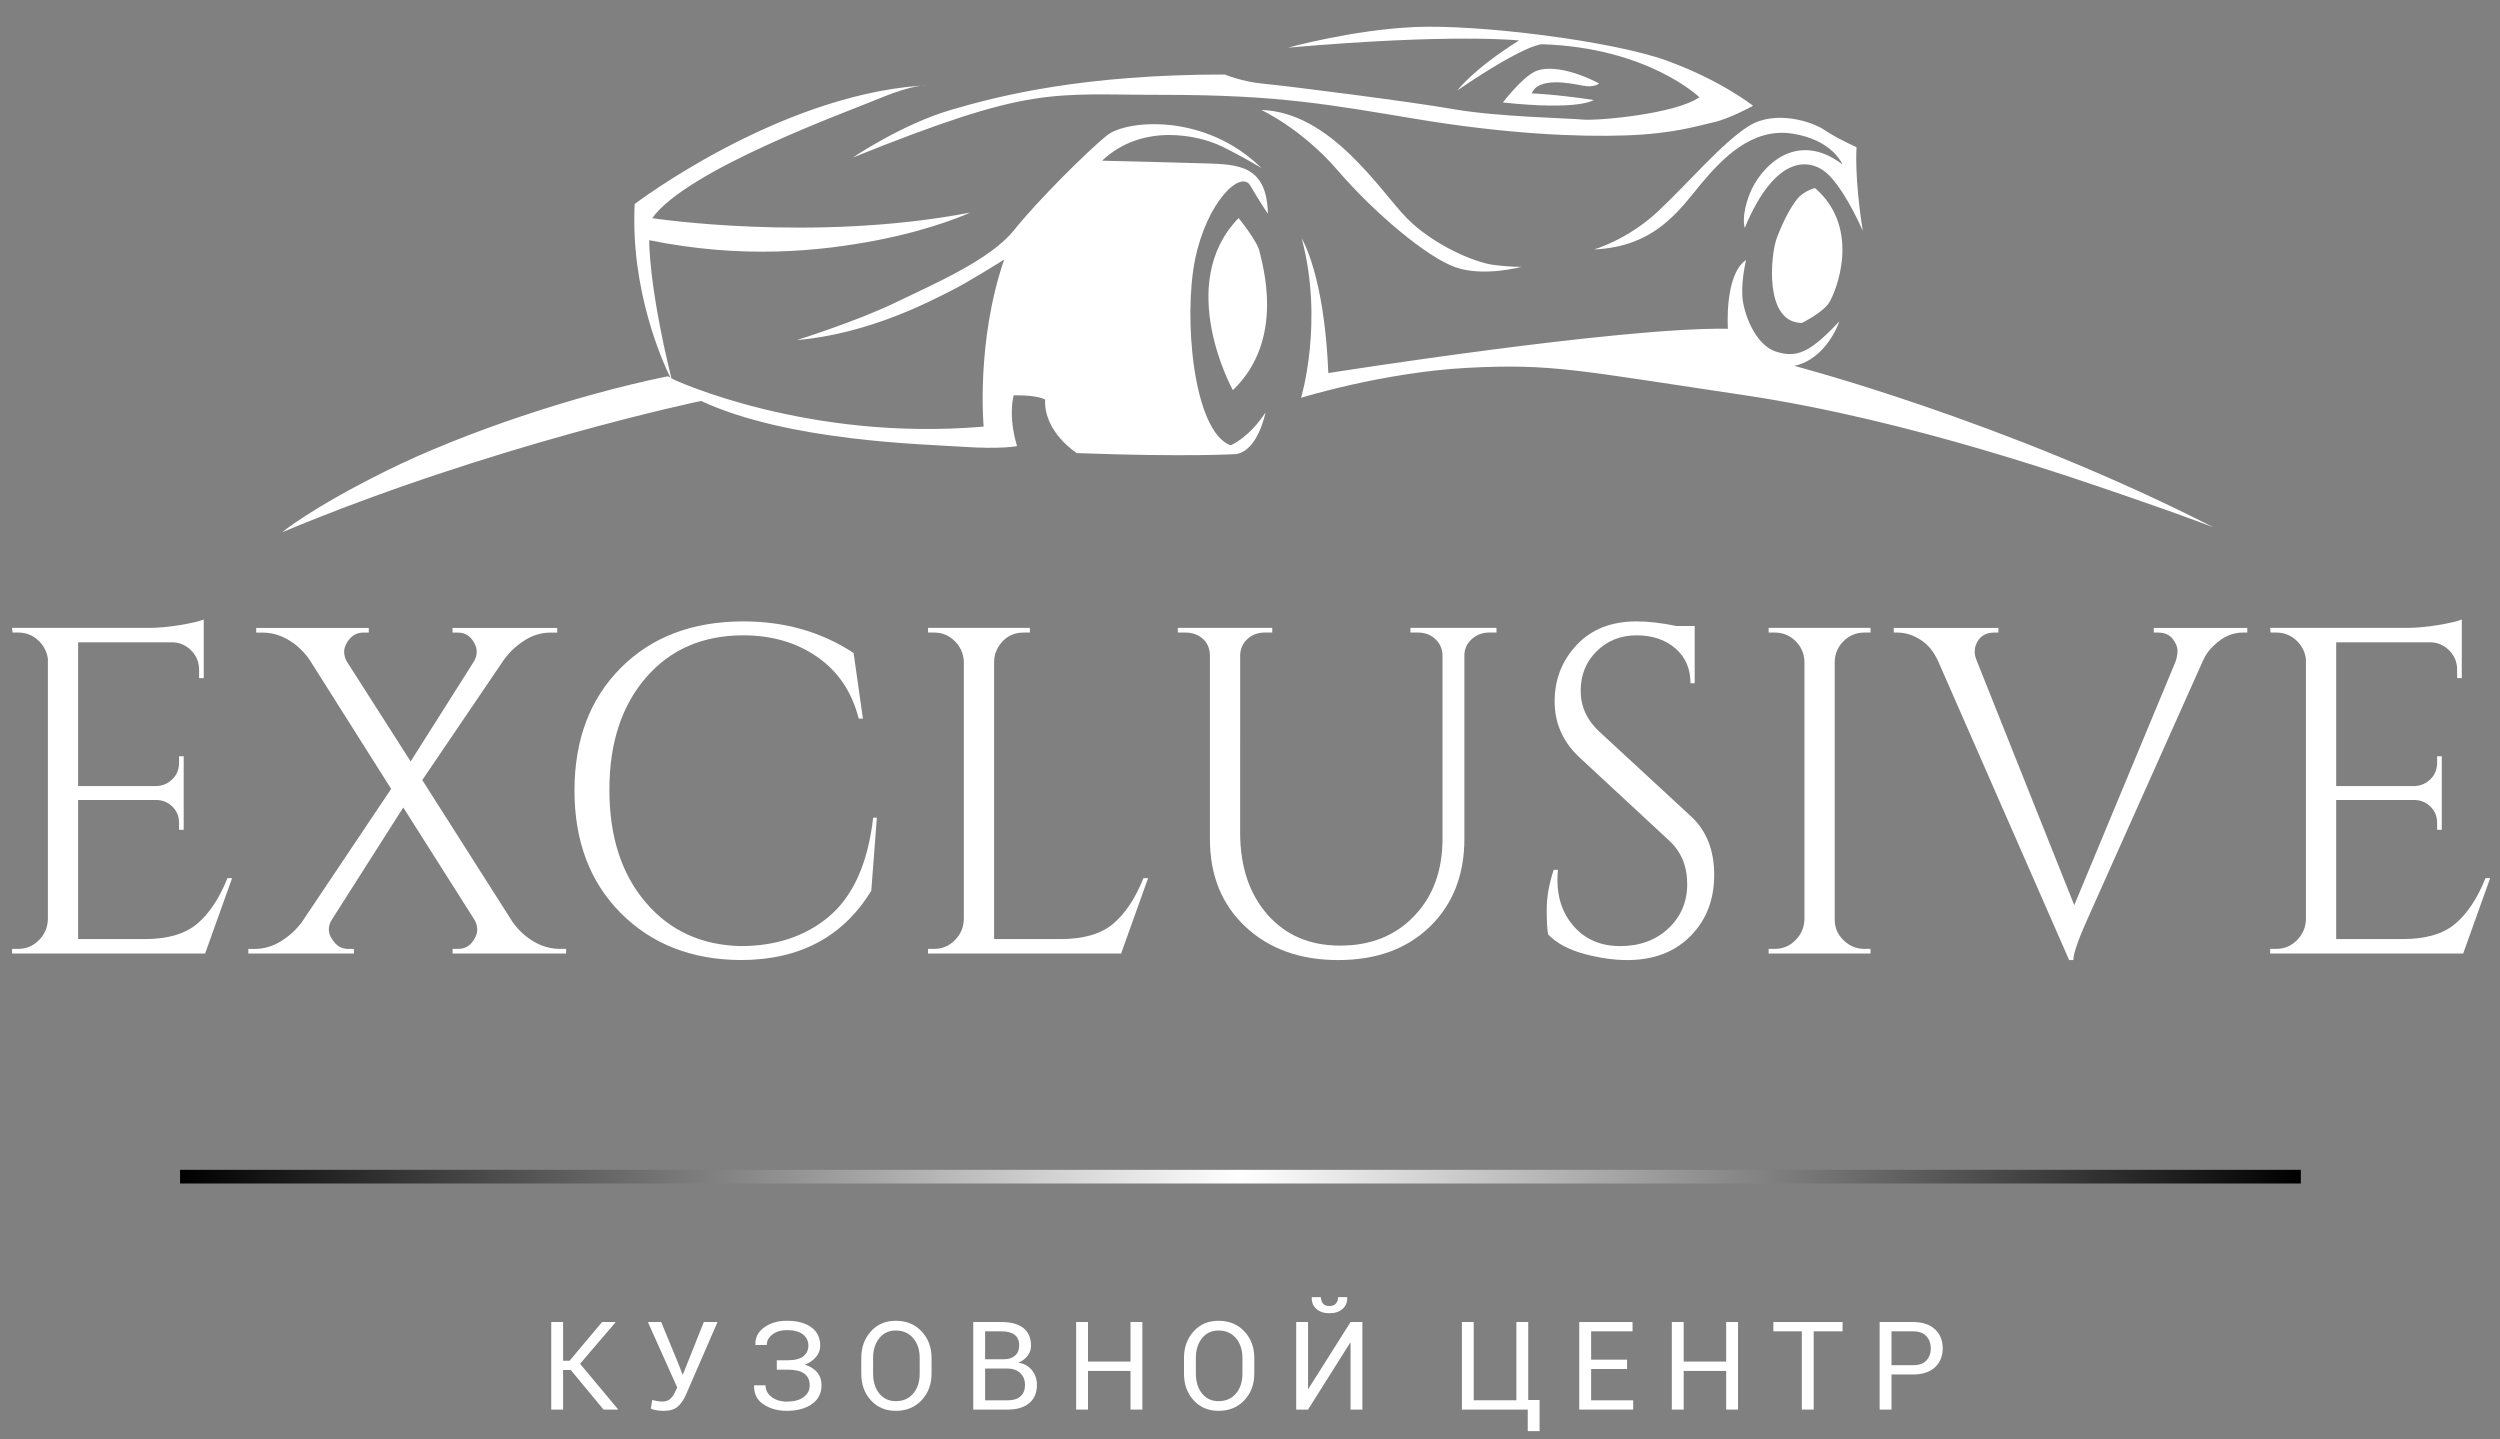 <?xml version="1.0" encoding="utf-8"?>
<!-- Generator: Adobe Illustrator 16.0.0, SVG Export Plug-In . SVG Version: 6.00 Build 0)  -->
<!DOCTYPE svg PUBLIC "-//W3C//DTD SVG 1.0//EN" "http://www.w3.org/TR/2001/REC-SVG-20010904/DTD/svg10.dtd">
<svg version="1.0" id="Слой_1" xmlns="http://www.w3.org/2000/svg" xmlns:xlink="http://www.w3.org/1999/xlink" x="0px" y="0px"
	 width="165px" height="95px" viewBox="0 0 165 95" enable-background="new 0 0 165 95" xml:space="preserve">
<rect x="0" y="0" width="165" height="95" fill="#808080" stroke="none"/>
<g>
	<g id="Figure_8_">
		<g>
			<path fill="#FFFFFF" d="M60.763,5.654c0.14-0.01,0.278-0.033,0.417-0.04C61.18,5.614,61.046,5.611,60.763,5.654z M81.369,25.749
				c3.535-3.366,1.893-8.457,1.767-9.129c-0.126-0.672-1.388-2.229-1.388-2.229C77.499,18.766,81.369,25.749,81.369,25.749z
				 M118.432,24.15c2.17-0.488,2.962-2.938,2.962-2.938c-1.926,2.059-2.812,2.436-4.185,1.993s-2.147-2.546-2.215-3.654
				c-0.066-1.106,0.244-2.391,0.244-2.391c-1.44,0.973-1.197,4.539-1.197,4.539c-7.063-0.132-26.37,2.923-26.37,2.923
				c-0.266-6.532-1.758-8.885-1.758-8.885c1.472,5.511-0.042,10.517-0.042,10.517s5.426-1.683,10.979-1.977
				c5.552-0.295,7.277,0.169,18.299,1.809c11.022,1.641,22.339,5.679,25.535,6.773c3.198,1.094,5.386,1.936,5.386,1.936
				C132.313,27.768,118.432,24.15,118.432,24.15z M119.795,12.414c0,0-0.714,0.154-1.172,0.714c-0.46,0.561-0.944,1.505-1.353,2.575
				c-0.407,1.072-0.867,5.61,1.657,5.61c0,0,1.352-0.663,1.785-1.326C121.146,19.325,122.906,15.117,119.795,12.414z M109.39,13.984
				c-1.998,1.86-4.186,2.48-4.186,2.48c4.065-0.172,5.685-2.67,7.062-4.323c1.378-1.652,3.358-3.736,6.027-3.323
				c2.67,0.414,3.308,2.032,3.308,2.032c-3.116-2.359-5.46,0.266-6.114,1.929c-0.604,1.533-0.332,2.262-0.332,2.262
				c2.091-5.048,4.5-4.638,5.653-3.38c1.154,1.257,2.137,3.582,2.137,3.582c-0.568-3.531-0.414-5.528-0.414-5.528
				s-1.344-0.603-2.117-1.137c-0.775-0.535-3.238-1.361-4.995-0.258C113.661,9.42,111.388,12.125,109.39,13.984z M92.841,14.387
				c-1.742-1.775-4.995-6.998-9.596-7.129c0,0,2.661,1.215,5.06,4.008c2.4,2.792,5.883,5.717,7.754,6.374
				c1.874,0.657,4.37-0.033,4.37-0.033s-0.689,0.033-1.905-0.131C97.308,17.31,94.581,16.161,92.841,14.387z M76.845,6.261
				c7.614,0,10.971,0.659,16.786,1.618c5.813,0.96,10.512,1.17,13.69,1.057c3.18-0.114,4.724-0.636,5.769-0.863
				s2.612-1.09,2.612-1.09s-2.066-1.658-5.677-2.975c-3.612-1.318-12.469-2.407-16.626-2.225c-4.156,0.182-8.381,1.362-8.381,1.362
				c10.901-0.954,15.24-0.476,15.24-0.476c-3.044,1.907-4.065,3.292-4.065,3.292c4.564-3.11,5.587-3.042,5.587-3.042
				c6.995,0.227,10.379,3.497,10.379,3.497c-1.566,1.113-6.746,1.567-7.677,1.477C103.551,7.8,98.805,7.71,95.966,7.21
				c-2.839-0.5-11.061-1.543-12.537-1.68c-1.476-0.136-2.589-0.613-2.589-0.613c-9.326,0-14.837,1.382-18.082,2.337
				c-3.245,0.955-6.473,3.143-6.473,3.143C68.213,5.601,69.233,6.261,76.845,6.261z M104.423,5.646
				c0.817,0.163,1.117-0.137,1.117-0.137c-1.718-0.9-3.354-1.2-4.227-0.791c-0.871,0.409-2.126,2.045-2.126,2.045
				c5.099,0.545,5.998-0.164,5.998-0.164c-2.536-0.382-4.09-0.436-4.09-0.436C101.531,5.072,103.604,5.481,104.423,5.646z
				 M79.508,10.782c-2.209-0.07-6.771-0.176-6.771-0.176c2.667-2.525,6.384-1.682,7.893-0.947c1.508,0.736,2.63,1.438,2.63,1.438
				C79.578,7.45,74.352,7.89,73.052,8.941c-1.3,1.053-4.541,4.271-6.129,6.253c-1.589,1.981-5.374,3.585-7.858,4.792
				c-2.485,1.206-6.471,2.46-6.471,2.46c4.822-0.418,8.858-2.608,10.064-3.199c1.205-0.59,3.616-2.117,3.616-2.117
				c-1.87,5.464-1.353,11.025-1.353,11.025c-11.639,1.009-20.448-3.101-20.448-3.101l-0.162-0.091
				c-1.532-6.28-1.461-9.111-1.461-9.111c6.151,1.254,11.244,0.738,15.058,0c3.814-0.74,6.127-1.822,6.127-1.822
				c-10.36,1.993-20.989,0.369-20.989,0.369c2.289-3.2,12.795-6.989,14.985-7.899c1.371-0.57,2.259-0.774,2.731-0.846
				c-9.527,0.7-18.874,7.811-18.874,7.811c-0.284,5.745,1.872,10.474,2.36,11.465l-0.17-0.096
				c-6.152,1.255-13.533,3.74-18.553,6.226c-5.02,2.484-6.902,4.069-6.902,4.069c13.847-5.786,27.646-8.667,27.646-8.667
				c5.763,2.671,14.661,2.848,17.24,3.024c2.58,0.176,3.616-0.043,3.616-0.043c-0.617-2.051-0.221-3.352-0.221-3.352
				c1.676-0.022,2.072,0.287,2.072,0.287c-0.088,2.161,2.095,3.527,2.095,3.527c7.247,0.269,10.511,0.066,10.511,0.066
				c1.46-0.231,1.941-2.749,1.941-2.749c-1.097,1.692-2.308,2.172-2.308,2.172c-2.48-0.941-3.113-8.477-2.341-12.265
				c0.771-3.788,3.017-5.962,3.648-4.875c0.632,1.087,1.159,1.858,1.159,1.858C83.612,10.887,81.718,10.852,79.508,10.782z"/>
		</g>
	</g>
	<g id="Exclusive">
		<path fill="#FFFFFF" d="M1.195,62.627c0.532,0,0.987-0.19,1.367-0.569c0.378-0.379,0.577-0.834,0.599-1.366V43.498
			c-0.063-0.491-0.277-0.906-0.646-1.244c-0.368-0.338-0.808-0.506-1.32-0.506H0.827l-0.03-0.307h8.996
			c0.634,0,1.325-0.061,2.073-0.184c0.747-0.124,1.274-0.245,1.581-0.369v3.869h-0.307v-0.553c0-0.492-0.169-0.911-0.507-1.259
			s-0.742-0.532-1.213-0.553H5.156v9.487h5.188c0.41-0.02,0.757-0.173,1.044-0.461c0.287-0.285,0.43-0.645,0.43-1.074v-0.43h0.306
			v4.852h-0.306v-0.462c0-0.409-0.138-0.756-0.415-1.042c-0.276-0.287-0.619-0.441-1.029-0.462H5.156v9.18h4.39
			c1.515,0,2.671-0.337,3.469-1.012c0.798-0.676,1.464-1.679,1.996-3.01h0.307l-1.781,4.974H0.796v-0.306H1.195z"/>
		<path fill="#FFFFFF" d="M36.933,62.627h0.43v0.306h-7.491v-0.306h0.368c0.45,0,0.798-0.206,1.044-0.614
			c0.143-0.225,0.214-0.441,0.214-0.646c0-0.204-0.051-0.408-0.153-0.613l-4.729-7.46l-4.729,7.428
			c-0.123,0.207-0.184,0.417-0.184,0.631c0,0.215,0.071,0.426,0.214,0.629c0.266,0.431,0.615,0.646,1.044,0.646h0.399v0.306h-6.97
			v-0.306h0.43c0.614,0,1.198-0.175,1.75-0.524c0.553-0.346,1.013-0.776,1.382-1.288l5.864-8.75l-5.373-8.504
			c-0.491-0.717-1.116-1.239-1.873-1.566c-0.41-0.164-0.819-0.246-1.229-0.246h-0.43v-0.307h7.43v0.307h-0.369
			c-0.43,0-0.778,0.204-1.043,0.614c-0.144,0.225-0.215,0.44-0.215,0.645c0,0.204,0.051,0.41,0.153,0.613l4.237,6.633l4.176-6.601
			c0.122-0.204,0.184-0.415,0.184-0.63s-0.062-0.424-0.184-0.629c-0.246-0.43-0.594-0.645-1.044-0.645h-0.368v-0.307h6.908v0.307
			h-0.43c-0.615,0-1.192,0.173-1.735,0.522c-0.542,0.348-0.998,0.778-1.366,1.29l-5.374,7.921l5.957,9.363
			c0.491,0.696,1.115,1.208,1.873,1.536C36.114,62.545,36.523,62.627,36.933,62.627z"/>
		<path fill="#FFFFFF" d="M40.971,60.262c-2.037-2.047-3.055-4.743-3.055-8.091c0-3.347,1.019-6.042,3.055-8.09
			c2.037-2.046,4.733-3.069,8.09-3.069c2.743,0,5.168,0.695,7.277,2.087l0.614,4.329h-0.276c-0.45-1.76-1.361-3.117-2.733-4.068
			c-1.371-0.952-2.999-1.428-4.881-1.428c-2.682,0-4.826,0.932-6.433,2.794c-1.606,1.862-2.41,4.329-2.41,7.4
			c0,3.07,0.793,5.542,2.38,7.414c1.586,1.872,3.679,2.841,6.279,2.902c2.291,0,4.206-0.625,5.742-1.873
			c1.657-1.351,2.66-3.552,3.008-6.603h0.245l-0.368,4.821c-1.862,3.049-4.738,4.576-8.626,4.576
			C45.643,63.343,43.007,62.309,40.971,60.262z"/>
		<path fill="#FFFFFF" d="M61.649,62.627c0.532,0,0.986-0.19,1.366-0.569c0.378-0.379,0.579-0.834,0.599-1.366V43.682
			c-0.02-0.532-0.22-0.987-0.599-1.366c-0.379-0.379-0.834-0.568-1.366-0.568H61.25v-0.307h6.724v0.307h-0.399
			c-0.737,0-1.3,0.317-1.688,0.952c-0.185,0.307-0.276,0.635-0.276,0.982V61.98H70c1.515,0,2.671-0.337,3.47-1.012
			c0.798-0.676,1.463-1.679,1.997-3.01h0.307l-1.781,4.974H61.25v-0.306H61.649z"/>
		<path fill="#FFFFFF" d="M98.769,41.748h-0.49c-0.432,0-0.804,0.138-1.121,0.414c-0.317,0.277-0.486,0.62-0.508,1.029v12.157
			c0,2.395-0.757,4.33-2.271,5.804c-1.516,1.475-3.531,2.212-6.05,2.212c-2.518,0-4.559-0.732-6.125-2.196
			c-1.565-1.463-2.349-3.393-2.349-5.787V43.283c0-0.614-0.266-1.064-0.798-1.351c-0.246-0.123-0.522-0.184-0.829-0.184h-0.492
			v-0.307h6.232v0.307h-0.491c-0.449,0-0.83,0.138-1.136,0.414c-0.307,0.277-0.472,0.629-0.491,1.059V54.95
			c0,2.231,0.598,4.032,1.795,5.403c1.198,1.372,2.801,2.058,4.808,2.058c2.004,0,3.633-0.649,4.879-1.949
			c1.249-1.3,1.874-3.004,1.874-5.113V43.221c-0.021-0.43-0.185-0.782-0.491-1.059c-0.307-0.276-0.686-0.414-1.136-0.414h-0.491
			v-0.307h5.68V41.748z"/>
		<path fill="#FFFFFF" d="M102.177,61.674c-0.063-0.286-0.093-0.838-0.093-1.658c0-0.817,0.154-1.688,0.461-2.609h0.276
			c-0.02,0.227-0.031,0.451-0.031,0.676c0,1.248,0.379,2.287,1.137,3.117c0.756,0.828,1.76,1.243,3.008,1.243
			c1.291,0,2.35-0.39,3.179-1.168c0.828-0.777,1.242-1.754,1.242-2.932s-0.398-2.133-1.197-2.87l-5.895-5.467
			c-1.104-1.022-1.658-2.26-1.658-3.714c0-1.453,0.486-2.696,1.46-3.73c0.971-1.033,2.286-1.55,3.944-1.55
			c0.778,0,1.658,0.102,2.641,0.306h1.198v3.777h-0.277c0-0.962-0.332-1.729-0.999-2.303c-0.664-0.572-1.518-0.859-2.563-0.859
			c-1.044,0-1.918,0.348-2.625,1.043c-0.706,0.697-1.06,1.566-1.06,2.61c0,1.043,0.409,1.945,1.229,2.701l6.049,5.589
			c1.022,0.94,1.534,2.232,1.534,3.867c0,1.641-0.521,2.984-1.565,4.038c-1.045,1.055-2.437,1.583-4.176,1.583
			c-0.899,0-1.857-0.139-2.87-0.415C103.512,62.673,102.729,62.247,102.177,61.674z"/>
		<path fill="#FFFFFF" d="M117.129,62.627c0.533,0,0.988-0.19,1.366-0.569s0.578-0.834,0.599-1.366v-17.04
			c-0.021-0.533-0.221-0.982-0.599-1.352c-0.378-0.368-0.833-0.552-1.366-0.552h-0.399v-0.307h6.724v0.307h-0.398
			c-0.533,0-0.987,0.184-1.366,0.552c-0.38,0.369-0.579,0.819-0.599,1.352v17.04c0,0.532,0.194,0.987,0.584,1.366
			c0.388,0.379,0.848,0.569,1.381,0.569h0.398v0.306h-6.724v-0.306H117.129z"/>
		<path fill="#FFFFFF" d="M148.322,41.748h-0.276c-0.695,0-1.33,0.276-1.902,0.829c-0.329,0.287-0.586,0.644-0.77,1.075
			l-7.398,16.549c-0.758,1.658-1.136,2.712-1.136,3.163h-0.276l-8.628-19.682c-0.287-0.655-0.681-1.141-1.182-1.458
			c-0.502-0.317-1.008-0.476-1.52-0.476h-0.246v-0.307h6.908v0.307h-0.276c-0.612,0-1.024,0.287-1.228,0.859
			c-0.043,0.123-0.062,0.267-0.062,0.43c0,0.164,0.05,0.369,0.153,0.615l6.418,16.088l6.691-16.088
			c0.083-0.246,0.123-0.486,0.123-0.722c0-0.235-0.107-0.491-0.321-0.768c-0.216-0.276-0.538-0.414-0.969-0.414h-0.275v-0.307h6.171
			V41.748z"/>
		<path fill="#FFFFFF" d="M150.228,62.627c0.532,0,0.985-0.19,1.365-0.569c0.378-0.379,0.578-0.834,0.599-1.366V43.498
			c-0.063-0.491-0.276-0.906-0.645-1.244s-0.81-0.506-1.319-0.506h-0.368l-0.031-0.307h8.995c0.634,0,1.325-0.061,2.073-0.184
			c0.746-0.124,1.273-0.245,1.581-0.369v3.869h-0.308v-0.553c0-0.492-0.168-0.911-0.506-1.259c-0.337-0.348-0.743-0.532-1.214-0.553
			h-6.262v9.487h5.188c0.409-0.02,0.758-0.173,1.044-0.461c0.286-0.285,0.43-0.645,0.43-1.074v-0.43h0.307v4.852h-0.307v-0.462
			c0-0.409-0.139-0.756-0.414-1.042c-0.276-0.287-0.62-0.441-1.029-0.462h-5.218v9.18h4.389c1.516,0,2.672-0.337,3.47-1.012
			c0.798-0.676,1.463-1.679,1.996-3.01h0.307l-1.78,4.974h-12.741v-0.306H150.228z"/>
	</g>
	<linearGradient id="_x5F__x5F__x5F__1_" gradientUnits="userSpaceOnUse" x1="11.884" y1="77.66" x2="151.856" y2="77.66">
		<stop  offset="0" style="stop-color:#000000"/>
		<stop  offset="0.5" style="stop-color:#FFFFFF"/>
		<stop  offset="1" style="stop-color:#000000"/>
	</linearGradient>
	
		<rect id="_x5F__x5F__x5F_" x="11.884" y="77.209" fill-rule="evenodd" clip-rule="evenodd" fill="url(#_x5F__x5F__x5F__1_)" width="139.971" height="0.902"/>
	<g id="Sign">
		<path fill="#FFFFFF" d="M37.672,90.421h-0.508v2.611h-0.782v-5.778h0.782v2.555h0.429l2.143-2.555h0.881l0.008,0.021l-2.342,2.734
			l2.508,3.003l-0.008,0.021h-0.948L37.672,90.421z"/>
		<path fill="#FFFFFF" d="M44.754,89.957l0.293,0.758h0.024l1.381-3.461h0.905l-2.099,4.83c-0.148,0.327-0.328,0.581-0.54,0.761
			c-0.212,0.181-0.521,0.271-0.929,0.271c-0.172,0-0.333-0.016-0.482-0.043c-0.15-0.029-0.268-0.064-0.355-0.104l0.099-0.571
			c0.088,0.025,0.195,0.051,0.322,0.072c0.127,0.023,0.238,0.034,0.333,0.034c0.217,0,0.39-0.056,0.52-0.168
			c0.13-0.113,0.234-0.258,0.314-0.436l0.155-0.329l-1.934-4.317h0.877L44.754,89.957z"/>
		<path fill="#FFFFFF" d="M54.134,88.817c0,0.267-0.09,0.512-0.27,0.733c-0.18,0.22-0.429,0.392-0.746,0.517
			c0.357,0.112,0.63,0.282,0.819,0.513c0.189,0.229,0.284,0.51,0.284,0.842c0,0.531-0.211,0.947-0.632,1.244
			c-0.422,0.3-0.974,0.449-1.657,0.449c-0.598,0-1.111-0.142-1.54-0.425c-0.428-0.283-0.636-0.695-0.623-1.238l0.008-0.022h0.746
			c0,0.301,0.131,0.555,0.393,0.762c0.262,0.209,0.601,0.313,1.016,0.313c0.471,0,0.84-0.098,1.107-0.297
			c0.267-0.195,0.401-0.453,0.401-0.77c0-0.354-0.122-0.615-0.365-0.784c-0.243-0.172-0.603-0.256-1.08-0.256h-0.726v-0.62h0.726
			c0.46,0,0.801-0.087,1.024-0.263c0.222-0.173,0.333-0.411,0.333-0.713c0-0.296-0.12-0.539-0.358-0.73
			c-0.24-0.189-0.594-0.286-1.062-0.286c-0.373,0-0.687,0.093-0.942,0.282c-0.255,0.188-0.383,0.421-0.383,0.7H49.86l-0.004-0.027
			c-0.016-0.465,0.178-0.841,0.582-1.133c0.403-0.291,0.901-0.437,1.494-0.437c0.68,0,1.218,0.142,1.611,0.427
			C53.938,87.884,54.134,88.29,54.134,88.817z"/>
		<path fill="#FFFFFF" d="M61.482,90.659c0,0.707-0.219,1.292-0.656,1.758c-0.438,0.466-1.006,0.698-1.705,0.698
			c-0.675,0-1.223-0.232-1.645-0.698s-0.632-1.051-0.632-1.758v-1.028c0-0.704,0.21-1.29,0.632-1.757
			c0.422-0.47,0.97-0.703,1.645-0.703c0.699,0,1.267,0.233,1.705,0.699c0.437,0.467,0.656,1.055,0.656,1.761V90.659z M60.7,89.624
			c0-0.529-0.143-0.964-0.428-1.303c-0.286-0.337-0.669-0.508-1.151-0.508c-0.455,0-0.818,0.171-1.089,0.508
			c-0.271,0.339-0.407,0.773-0.407,1.303v1.035c0,0.535,0.136,0.971,0.407,1.31c0.271,0.338,0.634,0.508,1.089,0.508
			c0.484,0,0.868-0.169,1.153-0.506c0.284-0.337,0.426-0.774,0.426-1.312V89.624z"/>
		<path fill="#FFFFFF" d="M64.234,93.032v-5.778h1.885c0.604,0,1.076,0.132,1.417,0.39c0.342,0.263,0.512,0.653,0.512,1.174
			c0,0.248-0.077,0.472-0.23,0.669c-0.154,0.196-0.357,0.347-0.612,0.451c0.378,0.052,0.678,0.215,0.899,0.491
			c0.22,0.274,0.332,0.599,0.332,0.974c0,0.527-0.172,0.932-0.516,1.21c-0.344,0.281-0.81,0.42-1.397,0.42H64.234z M65.017,89.71
			h1.266c0.291,0,0.527-0.079,0.71-0.24c0.183-0.158,0.274-0.382,0.274-0.668c0-0.312-0.099-0.546-0.295-0.7
			c-0.198-0.155-0.481-0.233-0.852-0.233h-1.103V89.71z M65.017,90.321v2.1h1.507c0.358,0,0.635-0.088,0.832-0.264
			c0.197-0.176,0.295-0.426,0.295-0.749c0-0.319-0.1-0.577-0.302-0.774c-0.201-0.195-0.471-0.3-0.813-0.313h-0.052H65.017z"/>
		<path fill="#FFFFFF" d="M75.396,93.032h-0.782v-2.551h-2.806v2.551h-0.782v-5.778h0.782v2.61h2.806v-2.61h0.782V93.032z"/>
		<path fill="#FFFFFF" d="M82.783,90.659c0,0.707-0.218,1.292-0.656,1.758c-0.439,0.466-1.007,0.698-1.706,0.698
			c-0.674,0-1.224-0.232-1.644-0.698c-0.423-0.466-0.634-1.051-0.634-1.758v-1.028c0-0.704,0.211-1.29,0.634-1.757
			c0.42-0.47,0.97-0.703,1.644-0.703c0.699,0,1.267,0.233,1.706,0.699c0.438,0.467,0.656,1.055,0.656,1.761V90.659z M82.001,89.624
			c0-0.529-0.142-0.964-0.428-1.303c-0.286-0.337-0.67-0.508-1.151-0.508c-0.455,0-0.818,0.171-1.088,0.508
			c-0.272,0.339-0.407,0.773-0.407,1.303v1.035c0,0.535,0.135,0.971,0.407,1.31c0.27,0.338,0.634,0.508,1.088,0.508
			c0.484,0,0.868-0.169,1.154-0.506c0.284-0.337,0.425-0.774,0.425-1.312V89.624z"/>
		<path fill="#FFFFFF" d="M89.137,87.254h0.78v5.778h-0.78v-4.405l-0.026-0.008l-2.78,4.413h-0.781v-5.778h0.781v4.401l0.023,0.007
			L89.137,87.254z M88.908,85.611l0.009,0.023c0.011,0.308-0.092,0.557-0.304,0.751c-0.216,0.192-0.505,0.289-0.867,0.289
			c-0.365,0-0.654-0.097-0.87-0.289c-0.212-0.194-0.313-0.443-0.301-0.751l0.01-0.023h0.6c0,0.173,0.045,0.315,0.134,0.425
			c0.09,0.107,0.232,0.162,0.428,0.162c0.19,0,0.332-0.055,0.426-0.166c0.091-0.108,0.139-0.25,0.139-0.421H88.908z"/>
		<path fill="#FFFFFF" d="M96.486,87.254h0.779v5.163h2.816v-5.163h0.782v5.144h0.749v2.059h-0.781v-1.424h-4.346V87.254z"/>
		<path fill="#FFFFFF" d="M107.386,90.353h-2.372v2.068h2.777v0.611h-3.561v-5.778h3.517v0.614h-2.733v1.87h2.372V90.353z"/>
		<path fill="#FFFFFF" d="M114.71,93.032h-0.782v-2.551h-2.805v2.551h-0.783v-5.778h0.783v2.61h2.805v-2.61h0.782V93.032z"/>
		<path fill="#FFFFFF" d="M121.609,87.868h-1.906v5.164h-0.782v-5.164h-1.879v-0.614h4.567V87.868z"/>
		<path fill="#FFFFFF" d="M124.838,90.715v2.317h-0.782v-5.778h2.211c0.614,0,1.095,0.159,1.438,0.477s0.515,0.735,0.515,1.254
			c0,0.522-0.171,0.942-0.515,1.259c-0.344,0.313-0.824,0.472-1.438,0.472H124.838z M124.838,90.104h1.429
			c0.392,0,0.685-0.106,0.877-0.316c0.193-0.209,0.289-0.476,0.289-0.795s-0.097-0.588-0.291-0.803
			c-0.194-0.213-0.485-0.321-0.875-0.321h-1.429V90.104z"/>
	</g>
</g>
</svg>
